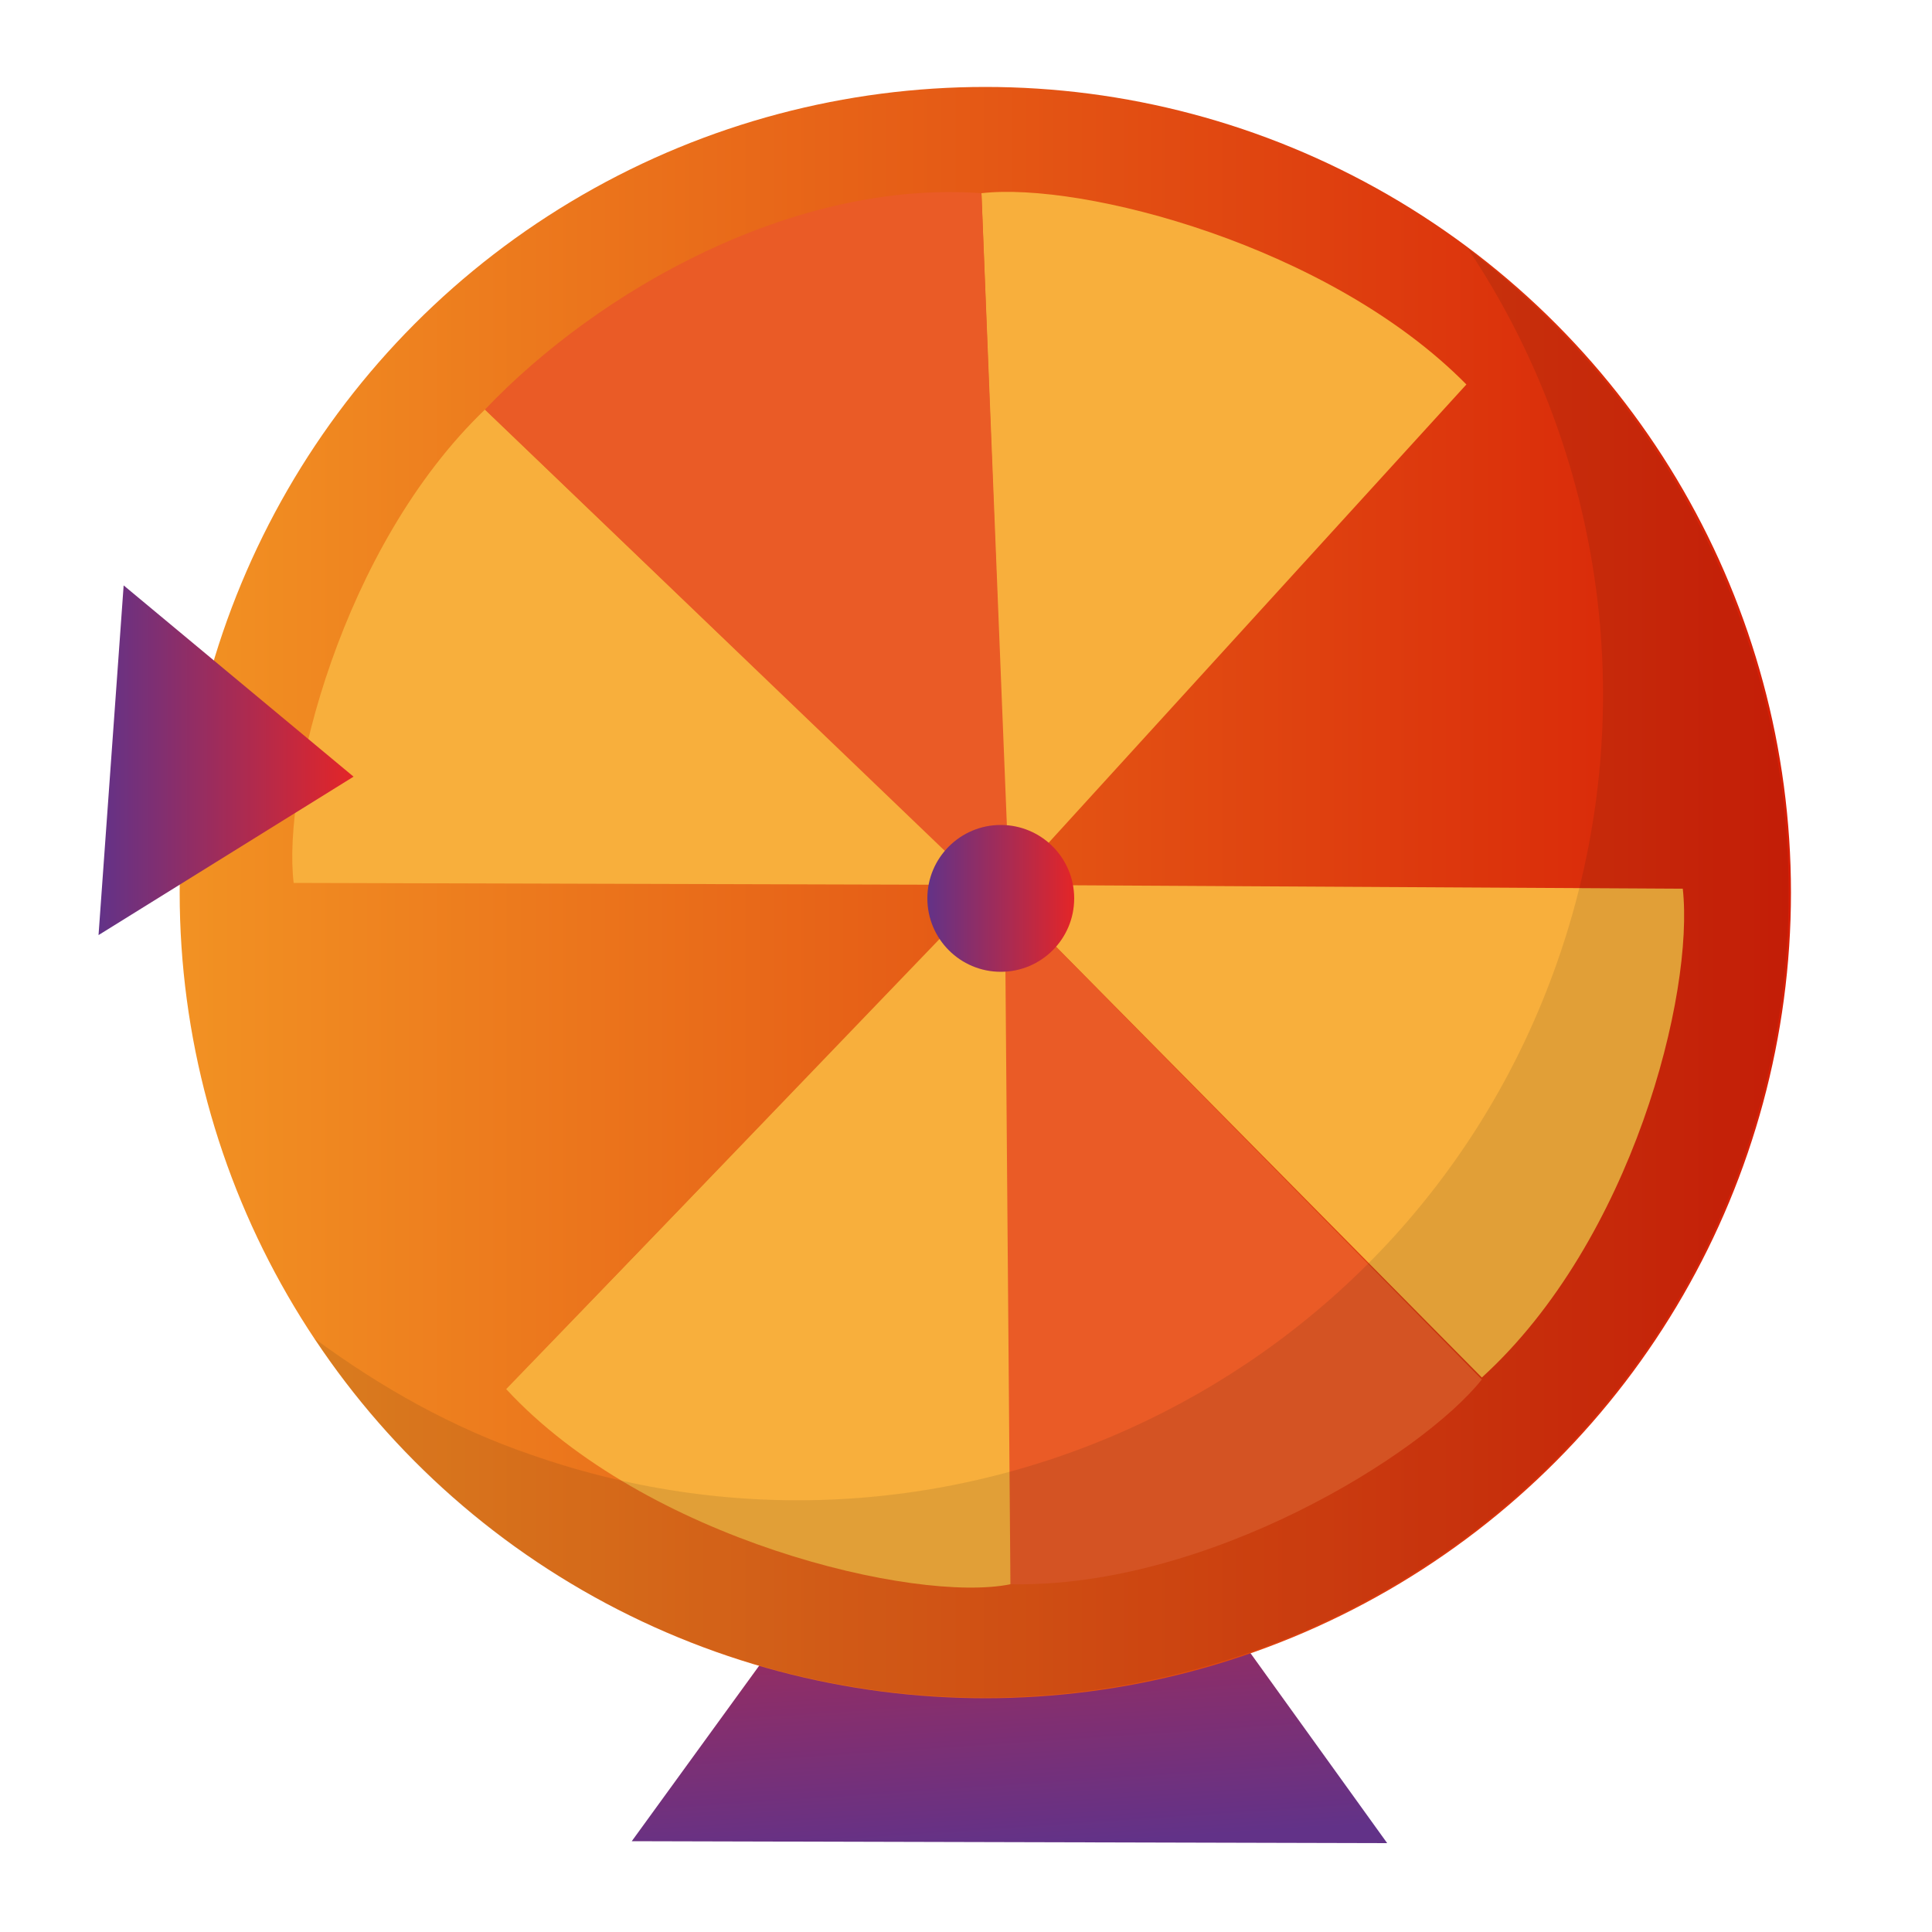 <?xml version="1.0" encoding="utf-8"?>
<!-- Generator: Adobe Illustrator 19.0.0, SVG Export Plug-In . SVG Version: 6.00 Build 0)  -->
<svg version="1.1" id="Vrstva_1" xmlns="http://www.w3.org/2000/svg" xmlns:xlink="http://www.w3.org/1999/xlink" x="0px" y="0px"
	 viewBox="0 0 100 100" style="enable-background:new 0 0 100 100;" xml:space="preserve">
<style type="text/css">
	.st0{fill:url(#XMLID_15_);}
	.st1{fill:url(#XMLID_16_);}
	.st2{fill:#F8AF3C;}
	.st3{fill:#EA5B26;}
	.st4{fill:url(#XMLID_17_);}
	.st5{fill:url(#XMLID_18_);}
	.st6{opacity:0.1;fill:#0F0F0F;}
</style>
<g id="XMLID_2_">
	
		<linearGradient id="XMLID_15_" gradientUnits="userSpaceOnUse" x1="3656.626" y1="-3669.902" x2="3685.005" y2="-3669.902" gradientTransform="matrix(-6.724385e-02 -0.998 0.998 -6.724385e-02 3959.799 3498.288)">
		<stop  offset="0" style="stop-color:#623288"/>
		<stop  offset="1" style="stop-color:#E42527"/>
	</linearGradient>
	<polygon id="XMLID_14_" class="st0" points="32.7,95.3 52.3,68.3 71.8,95.4 	"/>
	<linearGradient id="XMLID_16_" gradientUnits="userSpaceOnUse" x1="9.217" y1="46.18" x2="92.687" y2="46.18">
		<stop  offset="0" style="stop-color:#F29223"/>
		<stop  offset="0.999" style="stop-color:#D71F07"/>
	</linearGradient>
	<circle id="XMLID_13_" class="st1" cx="51" cy="46.2" r="41.7"/>
	<path id="XMLID_12_" class="st2" d="M50.8,45.8L25.1,21.2c-7.4,7.1-10.5,19.5-9.9,24.5L50.8,45.8z"/>
	<path id="XMLID_11_" class="st2" d="M51.5,45.8l25.2,25.5c7.8-7.1,11-19.9,10.4-25.3L51.5,45.8z"/>
	<path id="XMLID_10_" class="st2" d="M52.2,45.9l23.7-26C68.8,12.7,56,9.4,50.8,10L52.2,45.9z"/>
	<path id="XMLID_9_" class="st2" d="M51.9,45.2L27.2,70.9c7.1,7.4,19.7,10.4,24.6,9.8L51.9,45.2z"/>
	<path id="XMLID_8_" class="st3" d="M52.3,47.3L50.8,10c-9.7-0.7-19.8,5-25.7,11.2L52.3,47.3z"/>
	<path id="XMLID_7_" class="st3" d="M51.7,46l0.6,36c10.2,0.2,21.3-6.7,24.4-10.6L51.7,46z"/>
	<linearGradient id="XMLID_17_" gradientUnits="userSpaceOnUse" x1="5.118" y1="39.379" x2="18.346" y2="39.379">
		<stop  offset="0" style="stop-color:#623288"/>
		<stop  offset="1" style="stop-color:#E42527"/>
	</linearGradient>
	<polygon id="XMLID_6_" class="st4" points="6.4,30.3 18.3,40.2 5.1,48.4 	"/>
	<path id="XMLID_5_" class="st2" d="M26.2,71.9C33.4,79.7,47.4,83,52.3,82l-0.3-36.8"/>
	<linearGradient id="XMLID_18_" gradientUnits="userSpaceOnUse" x1="47.971" y1="46.459" x2="55.61" y2="46.459">
		<stop  offset="0" style="stop-color:#623288"/>
		<stop  offset="1" style="stop-color:#E42527"/>
	</linearGradient>
	<circle id="XMLID_4_" class="st5" cx="51.8" cy="46.5" r="3.8"/>
	<path id="XMLID_3_" class="st6" d="M76,12.9c7,10.5,9.1,24.1,4.6,36.9C73,71.5,49.2,82.9,27.5,75.3c-4.1-1.4-7.8-3.5-11.2-6
		c4.8,7.3,12,13.1,20.8,16.2c21.7,7.6,45.4-3.7,53.1-25.4C96.4,42.5,90.1,23.6,76,12.9z"/>
</g>
</svg>
